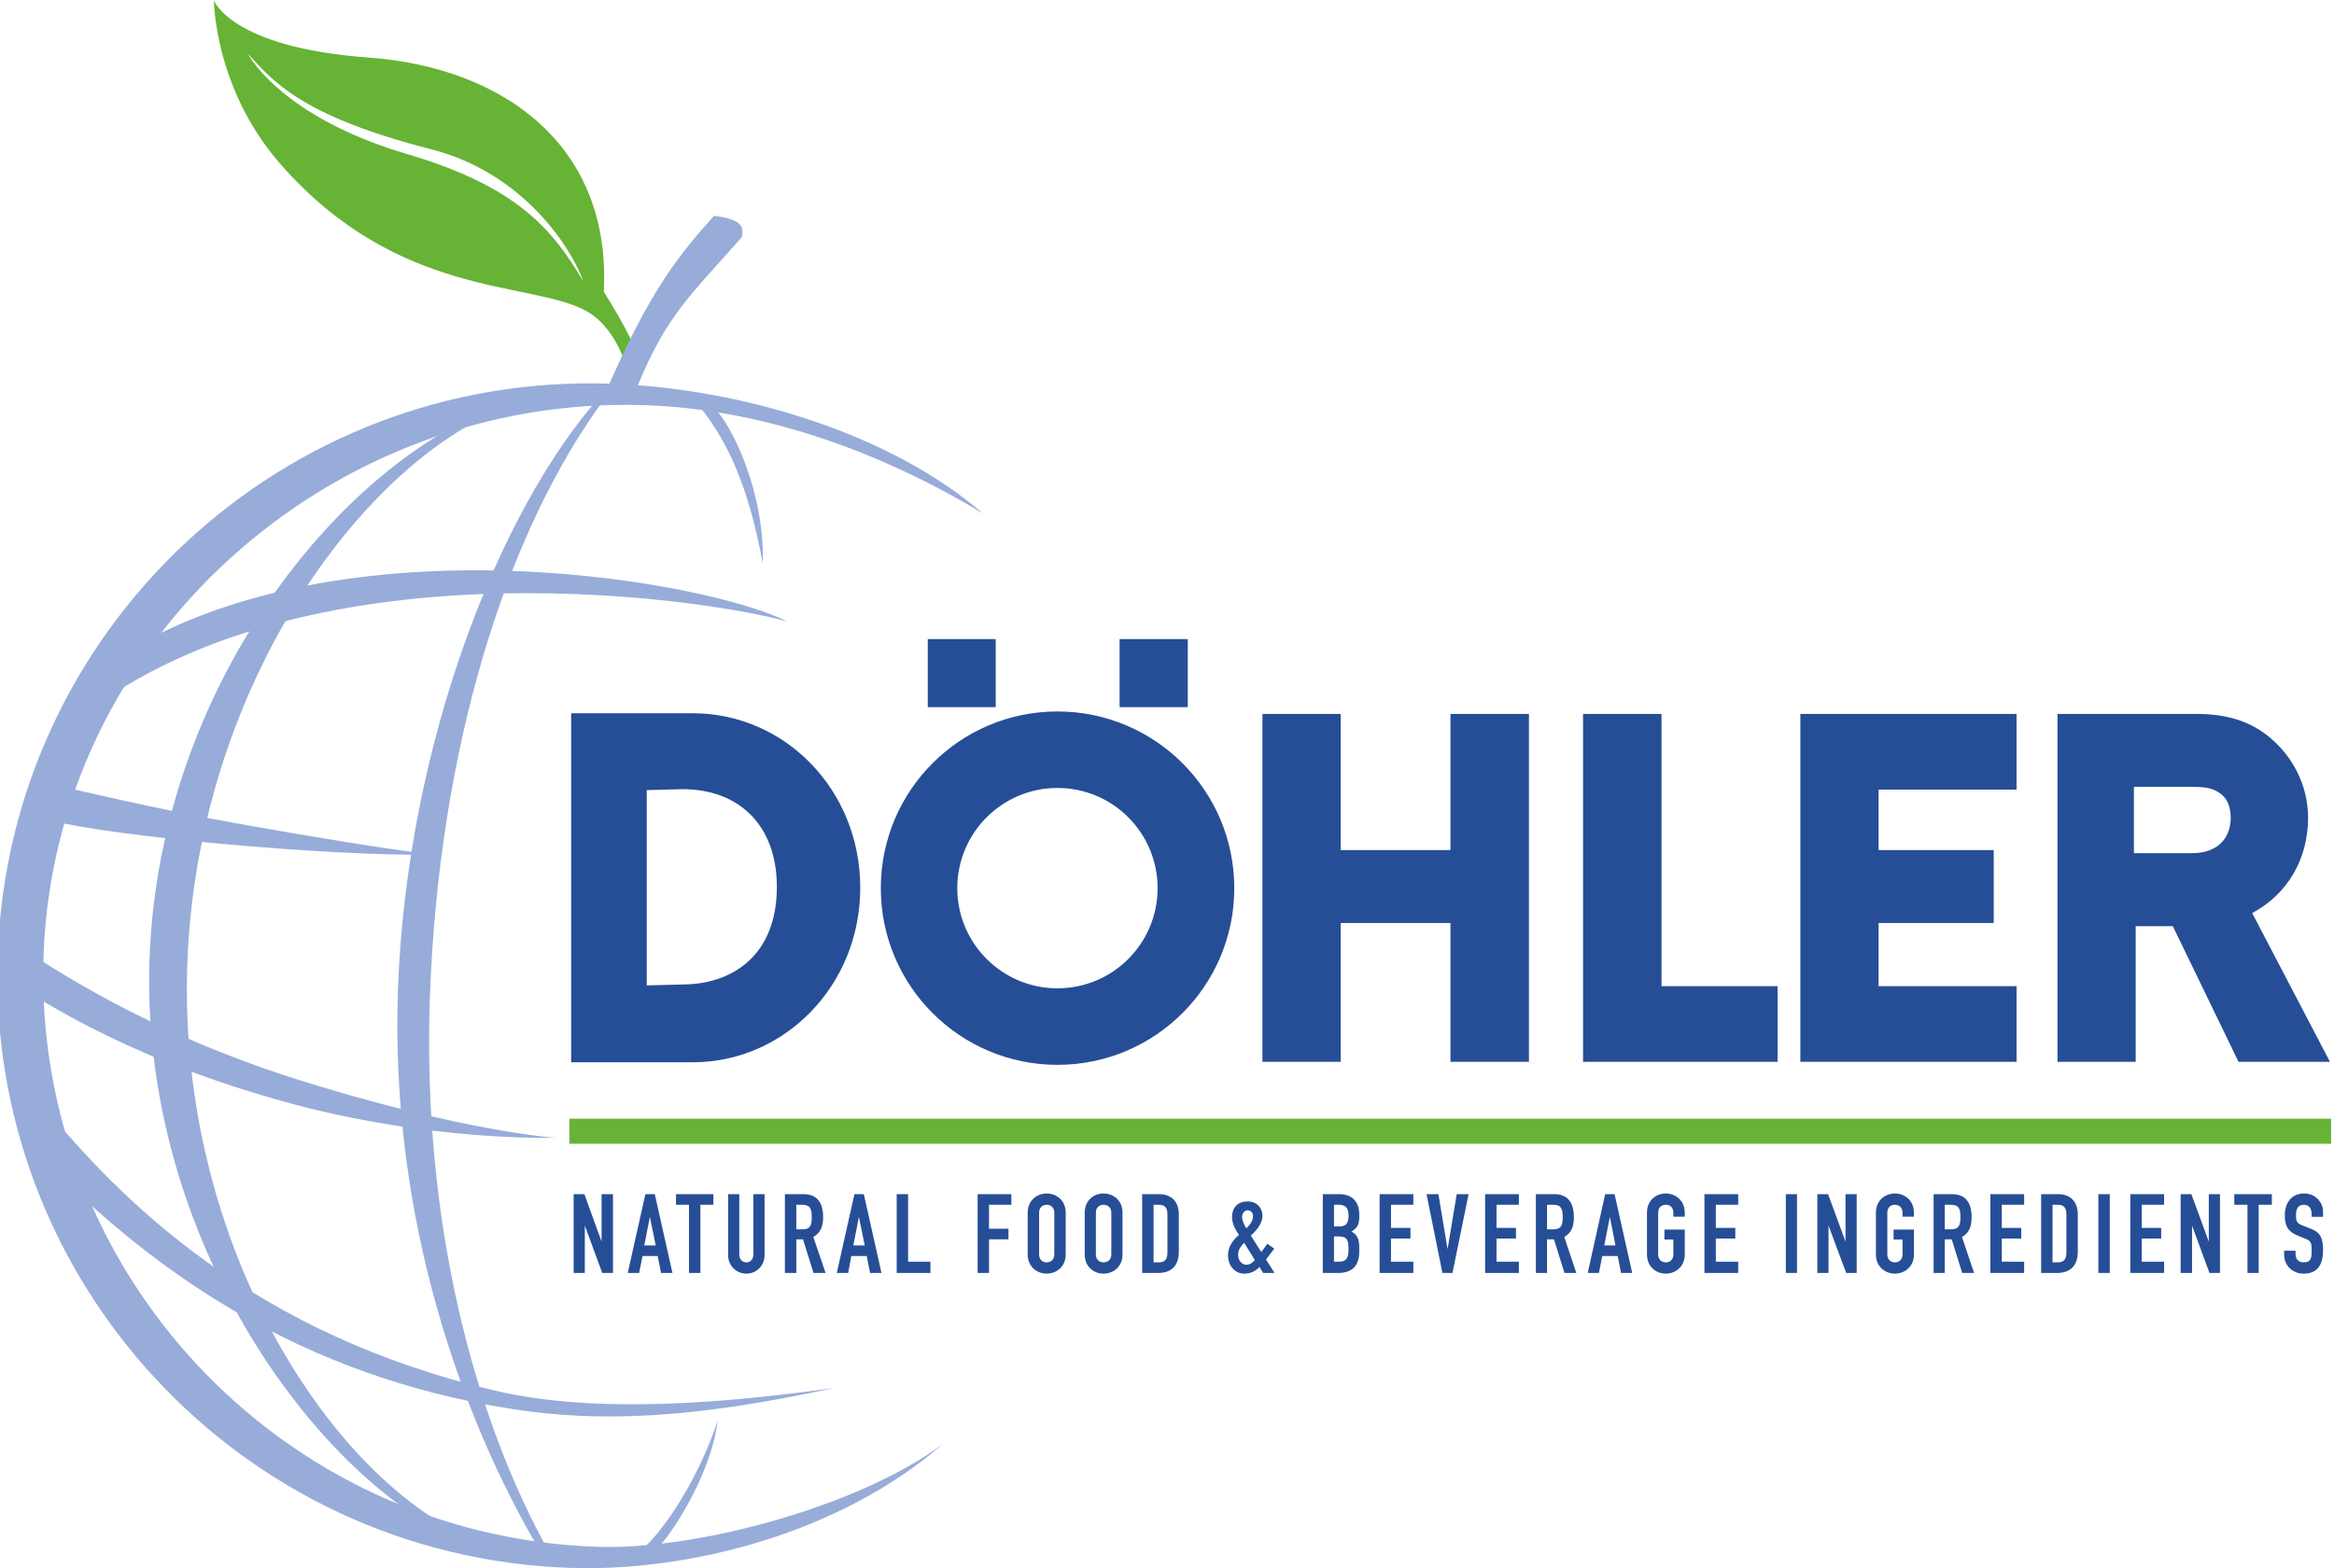 <?xml version="1.0" encoding="UTF-8" standalone="no"?>
<!-- Created with Inkscape (http://www.inkscape.org/) -->

<svg
   xmlns:dc="http://purl.org/dc/elements/1.1/"
   xmlns:cc="http://creativecommons.org/ns#"
   xmlns:rdf="http://www.w3.org/1999/02/22-rdf-syntax-ns#"
   xmlns:svg="http://www.w3.org/2000/svg"
   xmlns="http://www.w3.org/2000/svg"
   version="1.1"
   width="277.803"
   height="186.686"
   id="svg3739">
  <defs
     id="defs3741">
    <clipPath
       id="clipPath3257">
      <path
         d="M 1237.56,888.898 0,888.898 0,0 l 1237.56,0 0,888.898 z"
         id="path3259" />
    </clipPath>
    <clipPath
       id="clipPath3265">
      <path
         d="m 0,888.902 1237.493,0 0,-888.888 -1237.493,0 0,888.888 z"
         id="path3267" />
    </clipPath>
  </defs>
  <g
     transform="translate(-386.187,-719.948)"
     id="layer1">
    <g
       transform="matrix(2.661,0,0,-2.661,-2471.157,1065.45)"
       id="g3253"
       style="fill:#000000">
      <g
         clip-path="url(#clipPath3257)"
         id="g3255"
         style="fill:#000000">
        <g
           id="g3261"
           style="fill:#000000">
          <g
             clip-path="url(#clipPath3265)"
             id="g3263"
             style="fill:#000000">
            <path
               d="m 1099.254,78.665 78.8,0 0,1.121 -78.8,0 0,-1.121 z"
               id="path3269"
               style="fill:#66b335;fill-opacity:1;fill-rule:nonzero;stroke:none" />
            <g
               transform="translate(1101.684,113.776)"
               id="g3271"
               style="fill:#000000">
              <path
                 d="M 0,0 C -0.35,0.928 -0.93,1.757 -1.73,2.18 -4.25,3.502 -10.11,2.728 -15.36,8.73 c -2.96,3.38 -2.97,7.319 -2.97,7.319 0,0 0.75,-2.112 6.9,-2.559 C -5.34,13.048 -0.55,9.526 -0.89,3.009 -0.1,1.746 0.41,0.789 0.72,-0.048 L 0.6,-0.037 C 0.4,-0.019 0.2,-0.007 0,0 M -1.81,3.479 C -2.3,4.879 -4.42,8.316 -8.62,9.387 -14.59,10.911 -15.75,12.533 -16.82,13.664 -16.3,12.77 -14.43,10.569 -9.69,9.17 -4.75,7.712 -3.18,5.793 -1.81,3.479"
                 id="path3273"
                 style="fill:#66b335;fill-opacity:1;fill-rule:evenodd;stroke:none" />
              <g
                 transform="translate(1,-2.067)"
                 id="g3275"
                 style="fill:#000000">
                <path
                   d="M 0,0 C -14.15,0.494 -26.46,-10.544 -26.95,-24.617 -27.44,-38.691 -16.37,-50.582 -2.21,-51.076 2.37,-51.237 9.66,-49.2 13.28,-46.47 8.67,-50.491 1.88,-52.205 -3.43,-52.019 -18.06,-51.509 -29.51,-39.234 -29,-24.604 -28.49,-9.973 -16.21,1.473 -1.58,0.962 4.17,0.761 10.87,-1.214 15.06,-4.839 10.23,-1.92 5,-0.175 0,0"
                   id="path3277"
                   style="fill:#97acd9;fill-opacity:1;fill-rule:nonzero;stroke:none" />
                <g
                   transform="translate(-3.08,0.553)"
                   id="g3279"
                   style="fill:#000000">
                  <path
                     d="m 0,0 c -7.22,0.049 -16.94,-11.362 -17.44,-25.547 -0.44,-12.583 6.51,-23.235 12.99,-25.85 -0.72,0.126 -1.44,0.322 -1.97,0.629 -6.37,3.702 -13.11,13.903 -12.71,25.442 0.5,14.292 11.54,25.485 19.13,25.412"
                     id="path3281"
                     style="fill:#97acd9;fill-opacity:1;fill-rule:nonzero;stroke:none" />
                  <g
                     transform="translate(8.3,-7.636)"
                     id="g3283"
                     style="fill:#000000">
                    <path
                       d="m 0,0 c -0.65,3.542 -1.62,5.599 -3,7.239 0,0 0.55,-0.011 0.84,-0.293 C -1.38,6.182 0.09,3.199 0,0"
                       id="path3285"
                       style="fill:#97acd9;fill-opacity:1;fill-rule:nonzero;stroke:none" />
                    <g
                       transform="translate(-14.89,-19.416)"
                       id="g3287"
                       style="fill:#000000">
                      <path
                         d="m 0,0 c -0.35,-10.095 2,-18.854 5.34,-24.828 l -0.38,0.004 C 1.39,-18.81 -1.78,-9.841 -1.43,0.311 c 0.39,11.075 4.57,21.532 9,26.528 l 0.28,-0.003 C 3.37,20.802 0.39,11.071 0,0"
                         id="path3289"
                         style="fill:#97acd9;fill-opacity:1;fill-rule:nonzero;stroke:none" />
                      <g
                         transform="translate(-18.29,2.248)"
                         id="g3291"
                         style="fill:#000000">
                        <path
                           d="M 0,0 C 3.65,-2.469 7.86,-4.506 12.48,-5.954 16.73,-7.284 20.92,-8.247 23.91,-8.532 19.74,-8.557 15.5,-7.905 12.25,-7.039 7.38,-5.738 3.24,-3.921 -0.26,-1.636"
                           id="path3293"
                           style="fill:#97acd9;fill-opacity:1;fill-rule:nonzero;stroke:none" />
                        <g
                           transform="translate(2.98,12.065)"
                           id="g3295"
                           style="fill:#000000">
                          <path
                             d="M 0,0 C 9.95,7.558 27.58,4.391 31.29,2.512 27.38,3.603 8.68,6.34 -1.28,-2.57 -1.33,-2.619 -0.48,-0.363 0,0"
                             id="path3297"
                             style="fill:#97acd9;fill-opacity:1;fill-rule:nonzero;stroke:none" />
                          <g
                             transform="translate(-2.46,-18.588)"
                             id="g3299"
                             style="fill:#000000">
                            <path
                               d="m 0,0 c 0.04,-0.026 0.07,-0.058 0.12,-0.116 3.94,-4.967 9.99,-10.701 20.54,-13.194 4.67,-1.103 10.66,-0.513 15.18,0.112 -6.41,-1.395 -10.55,-1.535 -14.35,-0.946 -9.48,1.47 -16.03,6.112 -20.92,11.088 -0.42,0.43 -0.66,1.419 -0.69,2.214 -0.01,0.401 0.04,0.695 0.11,0.821"
                               id="path3301"
                               style="fill:#97acd9;fill-opacity:1;fill-rule:nonzero;stroke:none" />
                            <g
                               transform="translate(27.06,31.634)"
                               id="g3303"
                               style="fill:#000000">
                              <path
                                 d="m 0,0 c -0.57,-0.007 -0.86,-0.234 -1.43,-0.287 2,4.613 3.28,6.141 4.85,7.902 C 4.78,7.442 4.73,7.062 4.66,6.66 2.42,4.093 1.32,3.23 0,0"
                                 id="path3305"
                                 style="fill:#97acd9;fill-opacity:1;fill-rule:nonzero;stroke:none" />
                              <g
                                 transform="translate(-26.13,-19.464)"
                                 id="g3307"
                                 style="fill:#000000">
                                <path
                                   d="M 0,0 C -1.58,0.416 -1.24,0.583 -1,0.81 -0.66,1.132 0.03,1.512 0.23,1.573 0.69,1.477 4.51,0.542 8.7,-0.195 11.34,-0.66 14.85,-1.264 17.06,-1.508 12.04,-1.578 2.49,-0.654 0,0"
                                   id="path3309"
                                   style="fill:#97acd9;fill-opacity:1;fill-rule:nonzero;stroke:none" />
                                <g
                                   transform="translate(29.71,-26.837)"
                                   id="g3311"
                                   style="fill:#000000">
                                <path
                                   d="m 0,0 c -0.84,-2.554 -2.39,-4.931 -3.44,-5.802 0,0 0.52,-0.04 0.77,0.153 C -2.22,-5.304 -0.3,-2.498 0,0"
                                   id="path3313"
                                   style="fill:#97acd9;fill-opacity:1;fill-rule:nonzero;stroke:none" />
                                <g
                                   transform="translate(15.2,31.739)"
                                   id="g3315"
                                   style="fill:#000000">
                                <path
                                   d="M 0,0 C 4.37,0 7.91,-3.54 7.91,-7.906 7.91,-12.272 4.37,-15.811 0,-15.811 c -4.36,0 -7.9,3.539 -7.9,7.905 C -7.9,-3.54 -4.36,0 0,0 m 0,-3.423 c -2.47,0 -4.48,-2.007 -4.48,-4.483 0,-2.475 2.01,-4.481 4.48,-4.481 2.48,0 4.48,2.006 4.48,4.481 0,2.476 -2,4.483 -4.48,4.483 m 48.23,-12.254 -3.5,0 0,15.567 6.22,0 c 1.31,0 2.42,-0.308 3.33,-1.099 0.93,-0.79 1.66,-2.048 1.66,-3.549 0,-1.852 -0.93,-3.43 -2.5,-4.262 l 3.48,-6.657 -4.09,0 -2.94,6.071 -1.66,0 0,-6.071 z m 2.63,12.302 -2.71,0 0,-2.966 2.59,0 c 1.22,0 1.74,0.737 1.74,1.583 0,0.567 -0.21,0.906 -0.45,1.075 -0.25,0.19 -0.54,0.308 -1.17,0.308 m -7.96,-12.302 -9.67,0 0,15.567 9.67,0 0,-3.385 -6.17,0 0,-2.706 5.15,0 0,-3.265 -5.15,0 0,-2.826 6.17,0 0,-3.385 z m -10.69,0 -8.7,0 0,15.567 3.51,0 0,-12.182 5.19,0 0,-3.385 z m -11.12,0 -3.51,0 0,6.211 -4.91,0 0,-6.211 -3.5,0 0,15.567 3.5,0 0,-6.091 4.91,0 0,6.091 3.51,0 0,-15.567 z m -42.84,-0.018 5.44,0 c 4.09,0 7.49,3.416 7.49,7.807 0,4.391 -3.38,7.808 -7.49,7.808 l -5.44,0 0,-15.615 z m 3.38,12.177 1.61,0.041 c 2.47,0 4.21,-1.574 4.21,-4.369 0,-3.044 -1.96,-4.37 -4.25,-4.37 l -1.57,-0.041 0,8.739 z m 24.2,3.71 -3.05,0 0,3.046 3.05,0 0,-3.046 z m -8.59,0 -3.04,0 0,3.046 3.04,0 0,-3.046 z"
                                   id="path3317"
                                   style="fill:#264e97;fill-opacity:1;fill-rule:evenodd;stroke:none" />
                                <g
                                   transform="translate(56.61,-22.364)"
                                   id="g3319"
                                   style="fill:#000000">
                                <path
                                   d="m 0,0 c 0,0.392 -0.34,0.798 -0.84,0.798 -0.58,0 -0.87,-0.431 -0.87,-0.967 0,-0.44 0.11,-0.728 0.55,-0.906 l 0.36,-0.148 c 0.25,-0.099 0.29,-0.159 0.29,-0.536 0,-0.322 -0.02,-0.525 -0.36,-0.525 -0.26,0 -0.36,0.179 -0.36,0.362 l 0,0.158 -0.51,0 0,-0.188 c 0,-0.475 0.38,-0.837 0.87,-0.837 0.65,0 0.87,0.441 0.87,1.035 0,0.515 -0.09,0.798 -0.53,0.967 l -0.39,0.153 c -0.26,0.104 -0.29,0.198 -0.29,0.471 0,0.232 0.07,0.456 0.35,0.456 0.25,0 0.35,-0.194 0.35,-0.426 l 0,-0.115 L 0,-0.248 0,0 z m -3.38,-2.759 0.5,0 0,3.052 0.59,0 0,0.475 -1.68,0 0,-0.475 0.59,0 0,-3.052 z m -2.99,0 0.51,0 0,2.12 0.78,-2.12 0.47,0 0,3.527 -0.5,0 0,-2.125 -0.78,2.125 -0.48,0 0,-3.527 z m -2.25,0 1.51,0 0,0.505 -1,0 0,1.036 0.87,0 0,0.475 -0.87,0 0,1.036 1,0 0,0.475 -1.51,0 0,-3.527 z m -1.43,0 0.51,0 0,3.527 -0.51,0 0,-3.527 z m -2.05,3.052 0.23,0 c 0.3,0 0.39,-0.159 0.39,-0.437 l 0,-1.699 c 0,-0.302 -0.11,-0.441 -0.39,-0.441 l -0.23,0 0,2.577 z m -0.51,-3.052 0.7,0 c 0.6,0 0.94,0.312 0.94,0.966 l 0,1.649 c 0,0.57 -0.32,0.912 -0.89,0.912 l -0.75,0 0,-3.527 z m -2.27,0 1.51,0 0,0.505 -1,0 0,1.036 0.87,0 0,0.475 -0.87,0 0,1.036 1,0 0,0.475 -1.51,0 0,-3.527 z m -2.54,0 0.5,0 0,1.505 0.31,0 0.47,-1.505 0.53,0 -0.54,1.61 c 0.32,0.178 0.43,0.476 0.43,0.882 0,0.683 -0.29,1.035 -0.89,1.035 l -0.81,0 0,-3.527 z m 0.5,3.052 0.27,0 c 0.37,0 0.43,-0.194 0.43,-0.55 0,-0.352 -0.06,-0.55 -0.41,-0.55 l -0.29,0 0,1.1 z M -20,-1.927 c 0,-0.575 0.44,-0.862 0.85,-0.862 0.41,0 0.85,0.287 0.85,0.862 l 0,1.11 -0.91,0 0,-0.446 0.4,0 0,-0.664 c 0,-0.243 -0.16,-0.357 -0.34,-0.357 -0.18,0 -0.34,0.114 -0.34,0.357 l 0,1.863 c 0,0.243 0.16,0.357 0.34,0.357 0.18,0 0.34,-0.114 0.34,-0.357 l 0,-0.178 0.51,0 0,0.178 c 0,0.575 -0.44,0.862 -0.85,0.862 C -19.56,0.798 -20,0.511 -20,-0.064 l 0,-1.863 z m -2.62,-0.832 0.5,0 0,2.12 0.79,-2.12 0.47,0 0,3.527 -0.5,0 0,-2.125 -0.78,2.125 -0.48,0 0,-3.527 z m -1.41,0 0.5,0 0,3.527 -0.5,0 0,-3.527 z m -3.64,0 1.51,0 0,0.505 -1,0 0,1.036 0.87,0 0,0.475 -0.87,0 0,1.036 1,0 0,0.475 -1.51,0 0,-3.527 z m -2.57,0.832 c 0,-0.575 0.43,-0.862 0.84,-0.862 0.41,0 0.85,0.287 0.85,0.862 l 0,1.11 -0.91,0 0,-0.446 0.4,0 0,-0.664 c 0,-0.243 -0.15,-0.357 -0.34,-0.357 -0.18,0 -0.34,0.114 -0.34,0.357 l 0,1.863 c 0,0.243 0.16,0.357 0.34,0.357 0.19,0 0.34,-0.114 0.34,-0.357 l 0,-0.178 0.51,0 0,0.178 c 0,0.575 -0.44,0.862 -0.85,0.862 -0.41,0 -0.84,-0.287 -0.84,-0.862 l 0,-1.863 z m -2.65,-0.832 0.5,0 0.15,0.757 0.69,0 0.15,-0.757 0.5,0 -0.79,3.527 -0.42,0 -0.78,-3.527 z m 1.24,1.233 -0.5,0 0.25,1.278 0.25,-1.278 z m -3.56,-1.233 0.5,0 0,1.505 0.31,0 0.47,-1.505 0.53,0 -0.54,1.61 c 0.32,0.178 0.43,0.476 0.43,0.882 0,0.683 -0.29,1.035 -0.89,1.035 l -0.81,0 0,-3.527 z m 0.5,3.052 0.27,0 c 0.37,0 0.43,-0.194 0.43,-0.55 0,-0.352 -0.06,-0.55 -0.41,-0.55 l -0.29,0 0,1.1 z m -2.77,-3.052 1.51,0 0,0.505 -1,0 0,1.036 0.87,0 0,0.475 -0.87,0 0,1.036 1,0 0,0.475 -1.51,0 0,-3.527 z m -0.74,3.527 -0.53,0 -0.41,-2.462 -0.41,2.462 -0.53,0 0.71,-3.527 0.45,0 0.72,3.527 z m -3.98,-3.527 1.51,0 0,0.505 -1,0 0,1.036 0.87,0 0,0.475 -0.87,0 0,1.036 1,0 0,0.475 -1.51,0 0,-3.527 z m -2.04,3.052 0.21,0 c 0.33,0 0.44,-0.164 0.44,-0.476 0,-0.322 -0.08,-0.496 -0.42,-0.496 l -0.23,0 0,0.972 z m 0,-1.417 0.22,0 c 0.37,0 0.43,-0.183 0.43,-0.535 0,-0.348 -0.03,-0.595 -0.43,-0.595 l -0.22,0 0,1.13 z m -0.5,-1.635 0.68,0 c 0.66,0 0.95,0.346 0.95,0.961 l 0,0.198 c 0,0.367 -0.11,0.58 -0.35,0.693 0.23,0.139 0.35,0.278 0.35,0.655 l 0,0.129 c 0,0.46 -0.24,0.891 -0.9,0.891 l -0.73,0 0,-3.527 z m -3.61,2.507 c 0,0.153 0.1,0.297 0.25,0.297 0.15,0 0.24,-0.129 0.24,-0.253 0,-0.248 -0.18,-0.436 -0.3,-0.555 -0.11,0.178 -0.19,0.357 -0.19,0.511 M -48.53,-1.947 c 0,0.218 0.12,0.386 0.27,0.54 L -47.78,-2.18 C -47.85,-2.274 -48,-2.392 -48.15,-2.392 -48.37,-2.392 -48.53,-2.19 -48.53,-1.947 m 1.12,-0.812 0.51,0 -0.38,0.604 0.37,0.485 -0.31,0.218 -0.27,-0.371 c -0.17,0.248 -0.34,0.545 -0.47,0.738 0.28,0.248 0.52,0.56 0.52,0.887 0,0.347 -0.24,0.639 -0.67,0.639 -0.46,0 -0.69,-0.307 -0.69,-0.683 0,-0.298 0.13,-0.56 0.31,-0.813 C -48.77,-1.303 -48.98,-1.585 -48.98,-1.972 c 0,-0.491 0.33,-0.817 0.73,-0.817 0.27,0 0.48,0.099 0.68,0.297 L -47.41,-2.759 z m -4.9,3.052 0.23,0 c 0.3,0 0.39,-0.159 0.39,-0.437 l 0,-1.699 c 0,-0.302 -0.11,-0.441 -0.39,-0.441 l -0.23,0 0,2.577 z m -0.51,-3.052 0.71,0 c 0.59,0 0.93,0.312 0.93,0.966 l 0,1.649 c 0,0.57 -0.32,0.912 -0.89,0.912 l -0.75,0 0,-3.527 z M -54.89,-0.064 c 0,0.243 0.16,0.357 0.34,0.357 0.19,0 0.35,-0.114 0.35,-0.357 l 0,-1.863 c 0,-0.243 -0.16,-0.357 -0.35,-0.357 -0.18,0 -0.34,0.114 -0.34,0.357 l 0,1.863 z m -0.5,-1.863 c 0,-0.575 0.43,-0.862 0.84,-0.862 0.42,0 0.85,0.287 0.85,0.862 l 0,1.863 c 0,0.575 -0.43,0.862 -0.85,0.862 -0.41,0 -0.84,-0.287 -0.84,-0.862 l 0,-1.863 z m -2.04,1.863 c 0,0.243 0.16,0.357 0.34,0.357 0.18,0 0.34,-0.114 0.34,-0.357 l 0,-1.863 c 0,-0.243 -0.16,-0.357 -0.34,-0.357 -0.18,0 -0.34,0.114 -0.34,0.357 l 0,1.863 z M -57.94,-1.927 c 0,-0.575 0.44,-0.862 0.85,-0.862 0.41,0 0.85,0.287 0.85,0.862 l 0,1.863 c 0,0.575 -0.44,0.862 -0.85,0.862 -0.41,0 -0.85,-0.287 -0.85,-0.862 l 0,-1.863 z m -2.24,-0.832 0.51,0 0,1.505 0.87,0 0,0.476 -0.87,0 0,1.071 1,0 0,0.475 -1.51,0 0,-3.527 z m -3.62,0 1.51,0 0,0.505 -1,0 0,3.022 -0.51,0 0,-3.527 z m -2.68,0 0.51,0 0.14,0.757 0.69,0 0.15,-0.757 0.51,0 -0.79,3.527 -0.42,0 -0.79,-3.527 z m 1.25,1.233 -0.51,0 0.25,1.278 0.26,-1.278 z m -3.57,-1.233 0.51,0 0,1.505 0.3,0 0.47,-1.505 0.54,0 -0.55,1.61 c 0.32,0.178 0.44,0.476 0.44,0.882 0,0.683 -0.29,1.035 -0.89,1.035 l -0.82,0 0,-3.527 z m 0.51,3.052 0.26,0 c 0.37,0 0.43,-0.194 0.43,-0.55 0,-0.352 -0.05,-0.55 -0.4,-0.55 l -0.29,0 0,1.1 z m -1.42,0.475 -0.5,0 0,-2.685 c 0,-0.248 -0.14,-0.367 -0.31,-0.367 -0.18,0 -0.32,0.119 -0.32,0.367 l 0,2.685 -0.5,0 0,-2.735 c 0,-0.46 0.36,-0.822 0.82,-0.822 0.45,0 0.81,0.362 0.81,0.822 l 0,2.735 z M -73.09,-2.759 l 0.51,0 0,3.052 0.58,0 0,0.475 -1.67,0 0,-0.475 0.58,0 0,-3.052 z m -2.74,0 0.51,0 0.15,0.757 0.68,0 0.15,-0.757 0.51,0 -0.79,3.527 -0.42,0 L -75.83,-2.759 z m 1.25,1.233 -0.51,0 0.25,1.278 0.26,-1.278 z m -3.67,-1.233 0.5,0 0,2.12 0.78,-2.12 0.48,0 0,3.527 -0.51,0 0,-2.125 -0.77,2.125 -0.48,0 0,-3.527"
                                   id="path3321"
                                   style="fill:#264e97;fill-opacity:1;fill-rule:evenodd;stroke:none" />
                                </g>
                                </g>
                                </g>
                              </g>
                            </g>
                          </g>
                        </g>
                      </g>
                    </g>
                  </g>
                </g>
              </g>
            </g>
          </g>
        </g>
      </g>
    </g>
  </g>
</svg>
